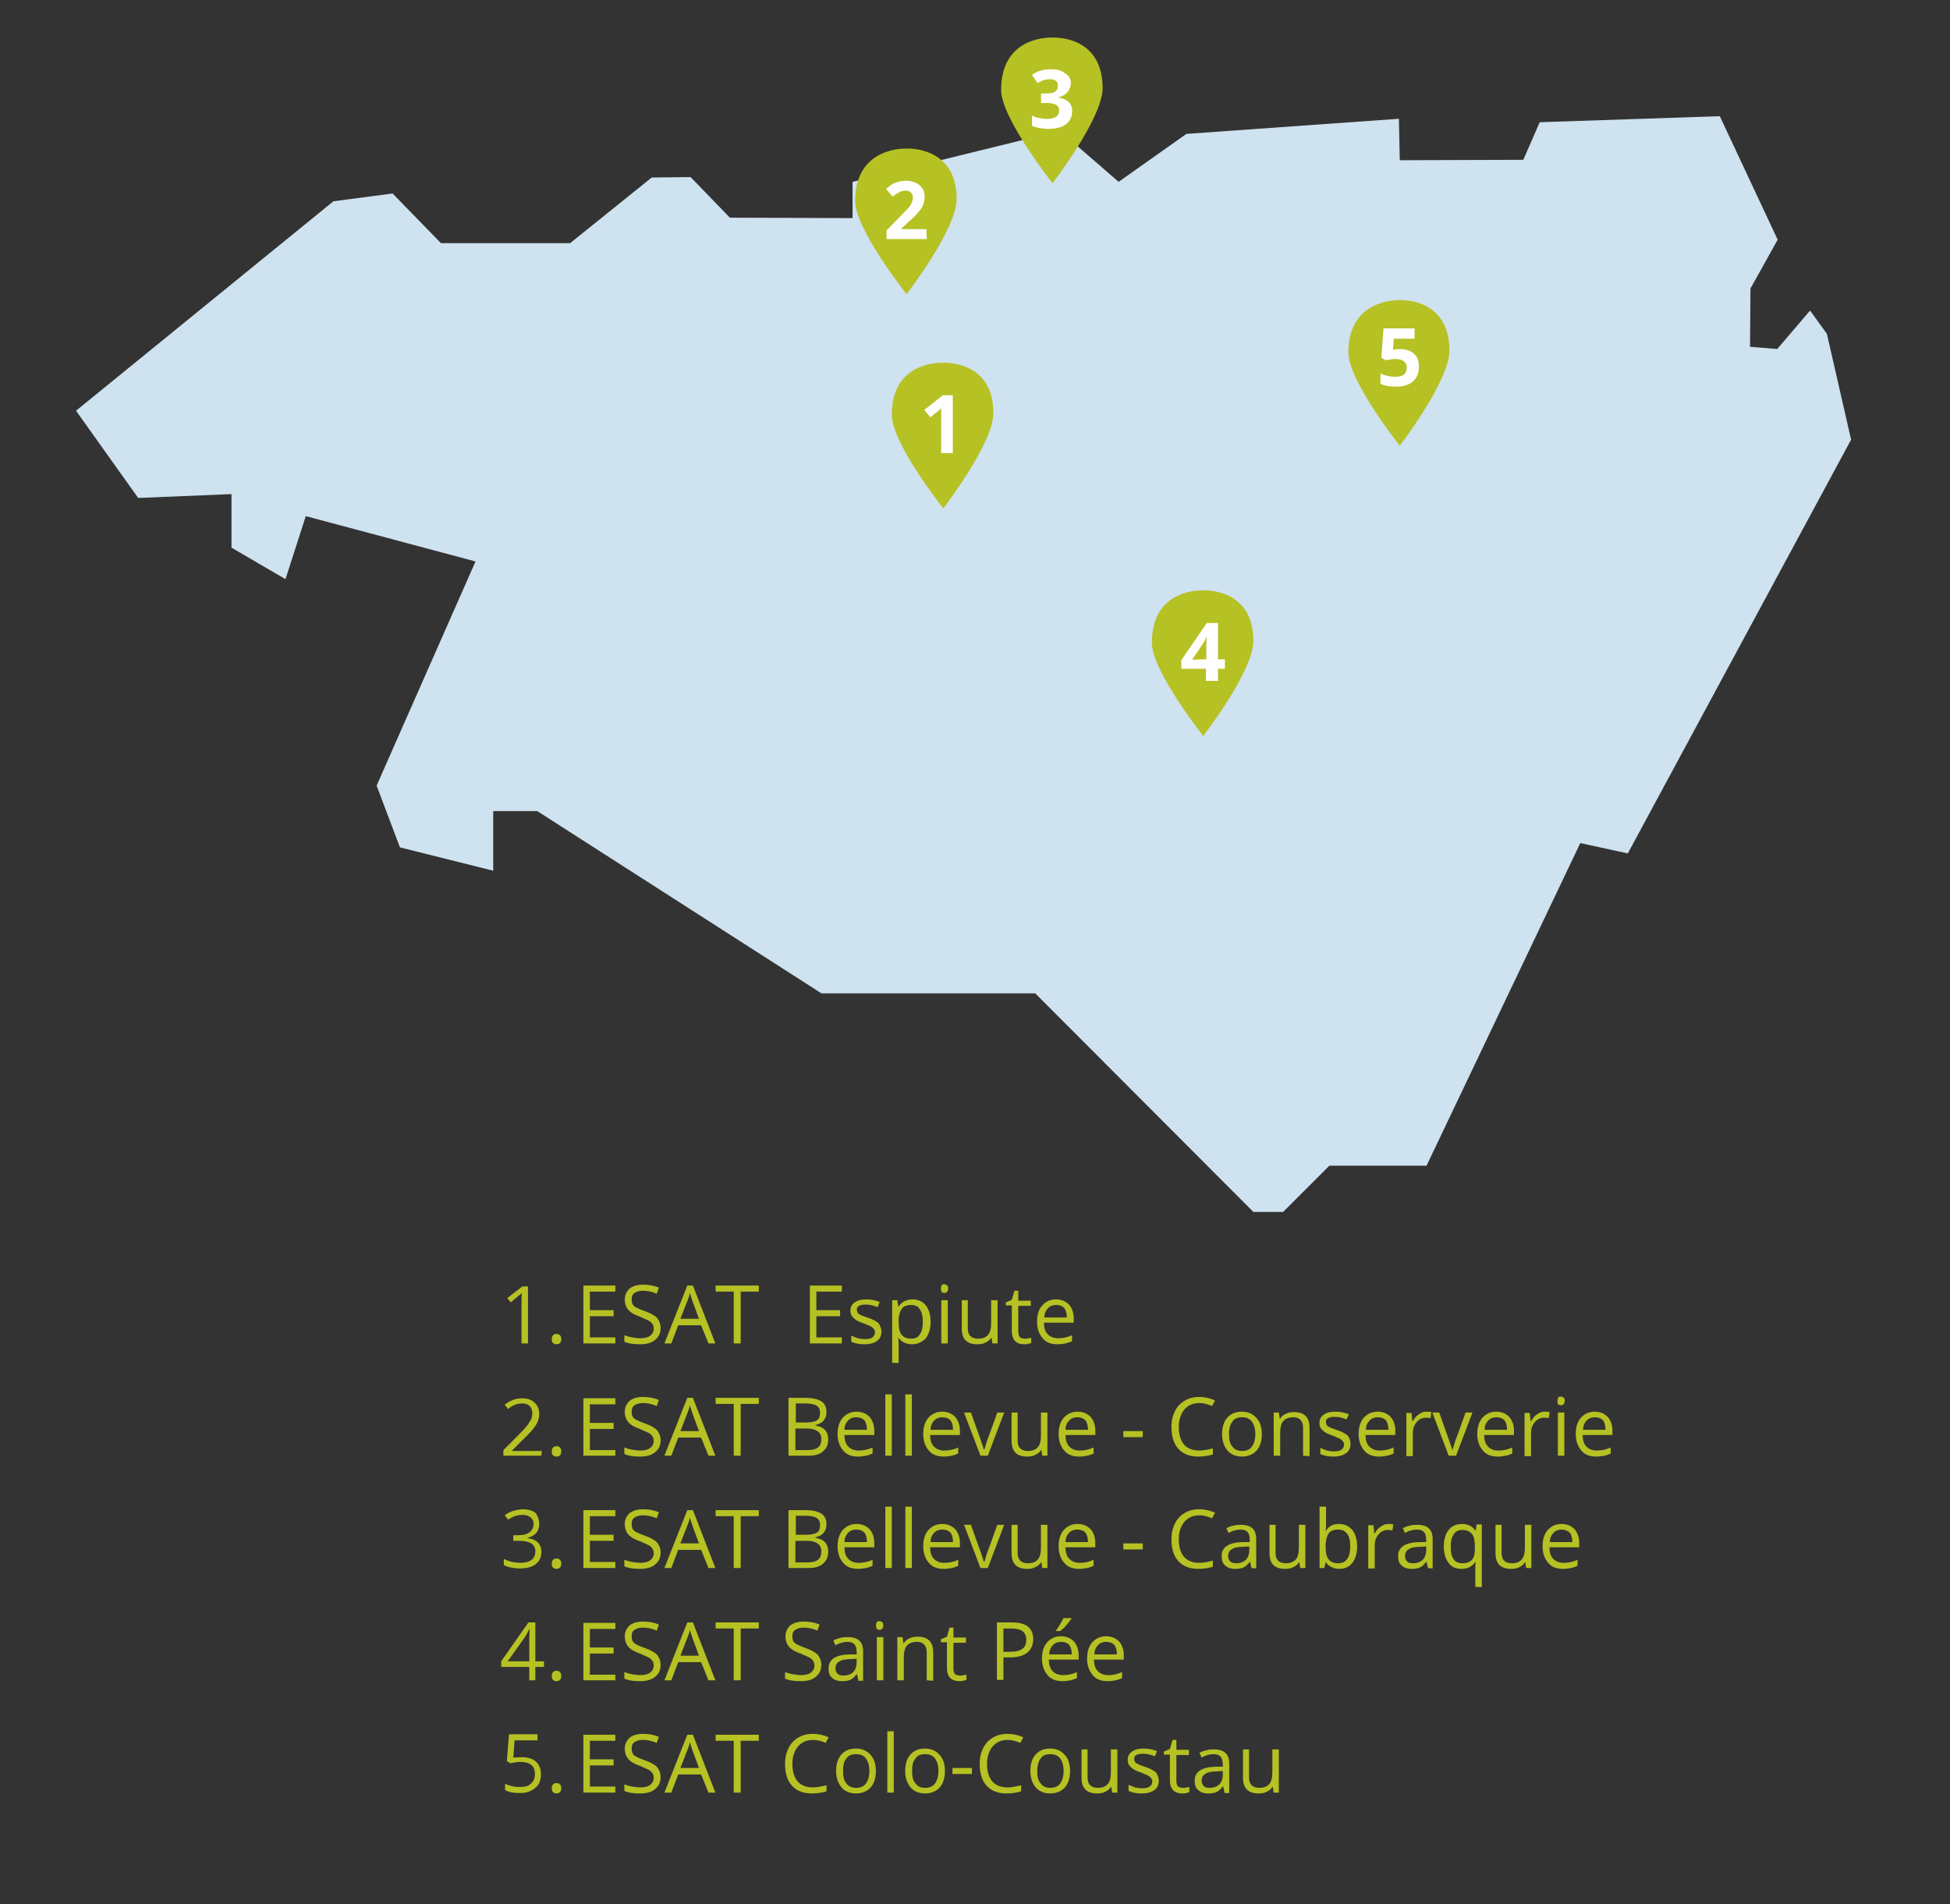 <svg xmlns="http://www.w3.org/2000/svg" xmlns:xlink="http://www.w3.org/1999/xlink" id="Calque_1" x="0px" y="0px" viewBox="0 0 451.5 440.9" style="enable-background:new 0 0 451.5 440.9;" xml:space="preserve"><rect x="0" y="0" width="451.5" height="440.9" fill="#333333" stroke="none"/><style type="text/css">	.st0{fill:#CEE2EF;}	.st1{clip-path:url(#SVGID_00000087384831101835837980000004966677834515258797_);}	.st2{fill:#B6C123;}	.st3{clip-path:url(#SVGID_00000021098370180168071220000016092604654886962323_);}	.st4{clip-path:url(#SVGID_00000129885060526785911050000013664446481103990962_);}	.st5{clip-path:url(#SVGID_00000146491163562814333360000002970271357117954944_);}	.st6{clip-path:url(#SVGID_00000137840537578512856040000014487081303018800549_);}	.st7{fill:#FFFFFF;}</style><path class="st0" d="M356.5,28.3l-3.8,8.7l-28.6,0.1l-0.2-9.6L274.7,31L259,42.1l-13.6-11.8l-48,11.8v8.4L169,50.4l-9.1-9.4l-9,0.1 L132,56.3h-29.9L90.9,44.8l-13.7,1.8L17.6,95.1L32,115.3l21.6-0.9v12.4l12.5,7.3l4.7-14.6l39.3,10.5l-22.9,51.9l5.4,14.3l21.6,5.4 v-13.8h10.2l65.8,42.2h49.5l50.5,50.6h6.9l10.7-10.7h22.5l35.6-74.7l11,2.4l51.7-95.8L423,77.3l-3.9-5.4l-7.6,8.9l-6.3-0.5l0.1-13.5 l6.3-11.3l-13.4-28.6L356.5,28.3z"></path><g>	<g>		<defs>			<rect id="SVGID_1_" x="266.6" y="136.6" width="24" height="34.4"></rect>		</defs>		<clipPath id="SVGID_00000030454542093081247100000005854348995882633377_">			<use xlink:href="#SVGID_1_" style="overflow:visible;"></use>		</clipPath>		<g style="clip-path:url(#SVGID_00000030454542093081247100000005854348995882633377_);">			<path class="st2" d="M278.6,136.7c0,0,11.6-0.7,11.6,11.7c0,7-11.6,22-11.6,22s-11.9-15-11.9-21.6    C266.7,136,278.6,136.7,278.6,136.7z"></path>		</g>	</g></g><g>	<g>		<defs>			<rect id="SVGID_00000018919087385716155770000009439865433567331502_" x="231" y="8.6" width="24.9" height="34.4"></rect>		</defs>		<clipPath id="SVGID_00000126310710029112105350000001104920644251486133_">			<use xlink:href="#SVGID_00000018919087385716155770000009439865433567331502_" style="overflow:visible;"></use>		</clipPath>		<g style="clip-path:url(#SVGID_00000126310710029112105350000001104920644251486133_);">			<path class="st2" d="M243.7,8.7c0,0,11.6-0.7,11.6,11.7c0,7-11.6,22-11.6,22s-11.9-15-11.9-21.6C231.8,8,243.7,8.7,243.7,8.7z"></path>		</g>	</g></g><g>	<g>		<defs>			<rect id="SVGID_00000183214572270855830980000005917835556229530555_" x="197.2" y="34" width="24.9" height="34.7"></rect>		</defs>		<clipPath id="SVGID_00000100341549286209102370000016403707116539100847_">			<use xlink:href="#SVGID_00000183214572270855830980000005917835556229530555_" style="overflow:visible;"></use>		</clipPath>		<g style="clip-path:url(#SVGID_00000100341549286209102370000016403707116539100847_);">			<path class="st2" d="M209.9,34.4c0,0,11.6-0.7,11.6,11.7c0,7-11.6,22-11.6,22S198,53.1,198,46.5C198,33.8,209.9,34.4,209.9,34.4z    "></path>		</g>	</g></g><g>	<g>		<defs>			<rect id="SVGID_00000090275143446731021290000000238033275405201038_" x="205.6" y="83.3" width="25" height="34.6"></rect>		</defs>		<clipPath id="SVGID_00000130637795542437474220000012221755882882730164_">			<use xlink:href="#SVGID_00000090275143446731021290000000238033275405201038_" style="overflow:visible;"></use>		</clipPath>		<g style="clip-path:url(#SVGID_00000130637795542437474220000012221755882882730164_);">			<path class="st2" d="M218.4,84c0,0,11.6-0.7,11.6,11.7c0,7-11.6,22-11.6,22s-11.9-15-11.9-21.6C206.4,83.3,218.4,84,218.4,84z"></path>		</g>	</g></g><g>	<g>		<defs>			<rect id="SVGID_00000008841320984521483940000007571205918231482779_" x="311.9" y="68.9" width="24" height="34.4"></rect>		</defs>		<clipPath id="SVGID_00000170260678253262324860000013990933623763244217_">			<use xlink:href="#SVGID_00000008841320984521483940000007571205918231482779_" style="overflow:visible;"></use>		</clipPath>		<g style="clip-path:url(#SVGID_00000170260678253262324860000013990933623763244217_);">			<path class="st2" d="M324.1,69.5c0,0,11.5-0.7,11.5,11.7c0,7-11.5,22-11.5,22s-11.9-15-11.9-21.6    C312.2,68.9,324.1,69.5,324.1,69.5z"></path>		</g>	</g></g><g>	<g transform="translate(827.976, 370.251)">		<g>			<path class="st2" d="M-685.5-59.2h-7.4v-13.4h7.4v1.4h-5.9v4.3h5.5v1.4h-5.5v4.9h5.9V-59.2z"></path>		</g>	</g></g><g>	<g transform="translate(835.758, 370.251)">		<g>			<path class="st2" d="M-682.8-62.8c0,1.2-0.4,2.1-1.3,2.8c-0.8,0.7-2,1-3.5,1c-1.6,0-2.8-0.2-3.6-0.6v-1.5    c0.6,0.2,1.2,0.4,1.8,0.5c0.7,0.1,1.3,0.2,1.9,0.2c1,0,1.8-0.2,2.3-0.6s0.8-0.9,0.8-1.6c0-0.5-0.1-0.8-0.3-1.1    c-0.2-0.3-0.5-0.6-0.9-0.8c-0.4-0.2-1.1-0.5-2-0.9c-1.2-0.4-2.1-0.9-2.7-1.6c-0.5-0.6-0.8-1.4-0.8-2.4s0.4-1.8,1.1-2.5    c0.8-0.6,1.8-0.9,3.1-0.9c1.3,0,2.6,0.2,3.7,0.7l-0.5,1.4c-1.1-0.5-2.2-0.7-3.2-0.7c-0.8,0-1.5,0.2-1.9,0.5    c-0.5,0.3-0.7,0.8-0.7,1.5c0,0.5,0.1,0.9,0.2,1.1c0.2,0.3,0.4,0.6,0.9,0.8c0.4,0.2,1,0.5,1.9,0.8c1.4,0.5,2.3,1,2.9,1.6    C-683.1-64.4-682.8-63.7-682.8-62.8z"></path>		</g>	</g></g><g>	<g transform="translate(843.437, 370.251)">		<g>			<path class="st2" d="M-679.4-59.2l-1.7-4.2h-5.3l-1.6,4.2h-1.6l5.3-13.4h1.3l5.2,13.4H-679.4z M-681.6-64.9l-1.5-4.1    c-0.2-0.5-0.4-1.2-0.6-1.9c-0.1,0.6-0.3,1.2-0.6,1.9l-1.6,4.1H-681.6z"></path>		</g>	</g></g><g>	<g transform="translate(852.292, 370.251)">		<g>			<path class="st2" d="M-680.8-59.2h-1.6v-12h-4.2v-1.4h10v1.4h-4.2V-59.2L-680.8-59.2z"></path>		</g>	</g></g><g>	<g transform="translate(860.039, 370.251)">	</g></g><g>	<g transform="translate(863.673, 370.251)">	</g></g><g>	<g transform="translate(867.316, 370.251)">		<g>			<path class="st2" d="M-672.4-59.2h-7.4v-13.4h7.4v1.4h-5.9v4.3h5.5v1.4h-5.5v4.9h5.9V-59.2z"></path>		</g>	</g></g><g>	<g transform="translate(875.098, 370.251)">		<g>			<path class="st2" d="M-671-62c0,0.9-0.3,1.7-1,2.2s-1.7,0.8-2.9,0.8c-1.3,0-2.3-0.2-3.1-0.6V-61c0.5,0.2,1,0.4,1.5,0.6    c0.6,0.1,1.1,0.2,1.6,0.2c0.8,0,1.4-0.1,1.8-0.4c0.4-0.3,0.6-0.7,0.6-1.2c0-0.4-0.2-0.7-0.5-1s-1-0.6-2-1c-0.9-0.3-1.6-0.6-2-0.9    c-0.4-0.3-0.7-0.6-0.9-0.9c-0.2-0.3-0.3-0.7-0.3-1.2c0-0.8,0.3-1.4,1-1.9s1.6-0.7,2.7-0.7c1.1,0,2.1,0.2,3.1,0.6l-0.5,1.2    c-1-0.4-1.9-0.6-2.7-0.6c-0.7,0-1.3,0.1-1.6,0.3c-0.4,0.2-0.5,0.5-0.5,0.9c0,0.3,0.1,0.5,0.2,0.7c0.1,0.2,0.4,0.4,0.7,0.5    c0.3,0.2,0.9,0.4,1.8,0.7c1.2,0.4,2,0.9,2.4,1.3C-671.3-63.2-671-62.6-671-62z"></path>		</g>	</g></g><g>	<g transform="translate(881.773, 370.251)">		<g>			<path class="st2" d="M-670.6-59c-0.7,0-1.2-0.1-1.8-0.4c-0.5-0.2-1-0.6-1.3-1.1h-0.1c0.1,0.6,0.1,1.1,0.1,1.7v4.1h-1.5v-14.5h1.2    l0.2,1.4h0.1c0.4-0.5,0.8-0.9,1.4-1.2c0.5-0.2,1.1-0.4,1.8-0.4c1.3,0,2.4,0.5,3.1,1.4s1.1,2.2,1.1,3.8c0,1.6-0.4,2.9-1.1,3.8    C-668.3-59.5-669.3-59-670.6-59z M-670.8-68.1c-1,0-1.8,0.3-2.2,0.9s-0.7,1.5-0.7,2.7v0.3c0,1.4,0.2,2.4,0.7,3s1.2,0.9,2.2,0.9    c0.9,0,1.6-0.3,2-1c0.5-0.7,0.7-1.7,0.7-2.9c0-1.2-0.2-2.2-0.7-2.9C-669.2-67.8-669.9-68.1-670.8-68.1z"></path>		</g>	</g></g><g>	<g transform="translate(890.347, 370.251)">		<g>			<path class="st2" d="M-670.9-59.2h-1.5v-10h1.5V-59.2z M-672.5-71.9c0-0.3,0.1-0.6,0.2-0.8c0.1-0.2,0.4-0.2,0.6-0.2    s0.4,0.1,0.6,0.2c0.2,0.2,0.3,0.4,0.3,0.8c0,0.3-0.1,0.6-0.3,0.8c-0.2,0.2-0.4,0.2-0.6,0.2c-0.3,0-0.5-0.1-0.6-0.2    C-672.4-71.3-672.5-71.6-672.5-71.9z"></path>		</g>	</g></g><g>	<g transform="translate(893.886, 370.251)">		<g>			<path class="st2" d="M-669.8-69.2v6.5c0,0.8,0.2,1.4,0.6,1.8c0.4,0.4,1,0.6,1.8,0.6c1,0,1.8-0.3,2.3-0.9s0.7-1.5,0.7-2.8v-5.2    h1.5v10h-1.2l-0.2-1.3h-0.1c-0.3,0.5-0.8,0.9-1.3,1.1c-0.5,0.3-1.2,0.4-1.9,0.4c-1.2,0-2.1-0.3-2.7-0.9c-0.6-0.6-0.9-1.5-0.9-2.8    v-6.5L-669.8-69.2L-669.8-69.2z"></path>		</g>	</g></g><g>	<g transform="translate(902.474, 370.251)">		<g>			<path class="st2" d="M-665.1-60.3c0.3,0,0.5,0,0.8-0.1c0.2,0,0.4-0.1,0.6-0.1v1.2c-0.2,0.1-0.4,0.1-0.7,0.2    c-0.3,0.1-0.6,0.1-0.9,0.1c-1.9,0-2.9-1-2.9-3.1V-68h-1.4v-0.7l1.4-0.6l0.6-2.1h0.9v2.3h2.9v1.2h-2.9v5.9c0,0.6,0.1,1.1,0.4,1.4    C-666-60.4-665.6-60.3-665.1-60.3z"></path>		</g>	</g></g><g>	<g transform="translate(907.414, 370.251)">		<g>			<path class="st2" d="M-662.5-59c-1.5,0-2.7-0.4-3.5-1.4c-0.8-0.9-1.3-2.2-1.3-3.8c0-1.6,0.4-2.9,1.2-3.8s1.9-1.4,3.2-1.4    c1.2,0,2.2,0.4,3,1.2c0.7,0.8,1.1,1.9,1.1,3.2v1h-6.9c0,1.2,0.3,2.1,0.9,2.7c0.6,0.6,1.4,0.9,2.4,0.9c1.1,0,2.1-0.2,3.2-0.7v1.4    c-0.5,0.2-1,0.4-1.5,0.5C-661.2-59.1-661.8-59-662.5-59z M-662.9-68.1c-0.8,0-1.5,0.3-1.9,0.8c-0.5,0.5-0.8,1.2-0.8,2.1h5.2    c0-0.9-0.2-1.7-0.6-2.2C-661.5-67.9-662.1-68.1-662.9-68.1z"></path>		</g>	</g></g><g>	<g transform="translate(814.851, 370.251)">		<g>			<path class="st2" d="M-692.6-59.2h-1.5v-9.5c0-0.8,0-1.5,0.1-2.2c-0.1,0.1-0.3,0.3-0.4,0.4c-0.2,0.1-0.9,0.7-2.2,1.8l-0.8-1    l3.5-2.7h1.3V-59.2z"></path>		</g>	</g></g><g>	<g transform="translate(822.855, 370.251)">		<g>			<path class="st2" d="M-695.1-60.2c0-0.4,0.1-0.7,0.3-0.9c0.2-0.2,0.4-0.3,0.8-0.3c0.4,0,0.6,0.1,0.8,0.3c0.2,0.2,0.3,0.5,0.3,0.9    s-0.1,0.7-0.3,0.9c-0.2,0.2-0.5,0.3-0.8,0.3s-0.6-0.1-0.8-0.3C-695-59.4-695.1-59.8-695.1-60.2z"></path>		</g>	</g></g><g>	<g transform="translate(827.976, 389.751)">		<g>			<path class="st2" d="M-685.5-52.7h-7.4V-66h7.4v1.4h-5.9v4.3h5.5v1.4h-5.5v4.9h5.9V-52.7z"></path>		</g>	</g></g><g>	<g transform="translate(835.758, 389.751)">		<g>			<path class="st2" d="M-682.8-56.3c0,1.2-0.4,2.1-1.3,2.8c-0.8,0.7-2,1-3.5,1c-1.6,0-2.8-0.2-3.6-0.6v-1.5    c0.6,0.2,1.2,0.4,1.8,0.5c0.7,0.1,1.3,0.2,1.9,0.2c1,0,1.8-0.2,2.3-0.6s0.8-0.9,0.8-1.6c0-0.5-0.1-0.8-0.3-1.1    c-0.2-0.3-0.5-0.6-0.9-0.8c-0.4-0.2-1.1-0.5-2-0.9c-1.2-0.4-2.1-0.9-2.7-1.6c-0.5-0.6-0.8-1.4-0.8-2.4s0.4-1.8,1.1-2.5    c0.8-0.6,1.8-0.9,3.1-0.9c1.3,0,2.6,0.2,3.7,0.7l-0.5,1.4c-1.1-0.5-2.2-0.7-3.2-0.7c-0.8,0-1.5,0.2-1.9,0.5    c-0.5,0.3-0.7,0.8-0.7,1.5c0,0.5,0.1,0.9,0.2,1.1c0.2,0.3,0.4,0.6,0.9,0.8c0.4,0.2,1,0.5,1.9,0.8c1.4,0.5,2.3,1,2.9,1.6    C-683.1-57.9-682.8-57.2-682.8-56.3z"></path>		</g>	</g></g><g>	<g transform="translate(843.437, 389.751)">		<g>			<path class="st2" d="M-679.4-52.7l-1.7-4.2h-5.3l-1.6,4.2h-1.6l5.3-13.4h1.3l5.2,13.4H-679.4z M-681.6-58.4l-1.5-4.1    c-0.2-0.5-0.4-1.2-0.6-1.9c-0.1,0.6-0.3,1.2-0.6,1.9l-1.6,4.1H-681.6z"></path>		</g>	</g></g><g>	<g transform="translate(852.292, 389.751)">		<g>			<path class="st2" d="M-680.8-52.7h-1.6v-12h-4.2v-1.4h10v1.4h-4.2V-52.7L-680.8-52.7z"></path>		</g>	</g></g><g>	<g transform="translate(860.032, 389.751)">	</g></g><g>	<g transform="translate(863.667, 389.751)">		<g>			<path class="st2" d="M-681.1-66.1h3.8c1.8,0,3,0.3,3.8,0.8s1.2,1.4,1.2,2.5c0,0.8-0.2,1.4-0.7,2c-0.4,0.5-1.1,0.8-1.9,1v0.1    c2,0.3,3,1.4,3,3.2c0,1.2-0.4,2.1-1.2,2.8c-0.8,0.7-1.9,1-3.4,1h-4.6L-681.1-66.1L-681.1-66.1z M-679.5-60.4h2.6    c1.1,0,1.9-0.2,2.4-0.5s0.7-0.9,0.7-1.8c0-0.8-0.3-1.3-0.8-1.6c-0.5-0.3-1.4-0.5-2.5-0.5h-2.3v4.4H-679.5z M-679.5-59v5h2.8    c1.1,0,1.9-0.2,2.4-0.6c0.6-0.4,0.8-1.1,0.8-2c0-0.8-0.3-1.4-0.9-1.8c-0.6-0.4-1.4-0.6-2.5-0.6H-679.5z"></path>		</g>	</g></g><g>	<g transform="translate(872.733, 389.751)">		<g>			<path class="st2" d="M-674-52.5c-1.5,0-2.7-0.4-3.5-1.4c-0.8-0.9-1.3-2.2-1.3-3.8c0-1.6,0.4-2.9,1.2-3.8s1.9-1.4,3.2-1.4    c1.2,0,2.2,0.4,3,1.2c0.7,0.8,1.1,1.9,1.1,3.2v1h-6.9c0,1.2,0.3,2.1,0.9,2.7c0.6,0.6,1.4,0.9,2.4,0.9c1.1,0,2.1-0.2,3.2-0.7v1.4    c-0.5,0.2-1,0.4-1.5,0.5C-672.8-52.6-673.4-52.5-674-52.5z M-674.5-61.6c-0.8,0-1.5,0.3-1.9,0.8c-0.5,0.5-0.8,1.2-0.8,2.1h5.2    c0-0.9-0.2-1.7-0.6-2.2C-673.1-61.4-673.7-61.6-674.5-61.6z"></path>		</g>	</g></g><g>	<g transform="translate(880.583, 389.751)">		<g>			<path class="st2" d="M-674.1-52.7h-1.5v-14.2h1.5V-52.7z"></path>		</g>	</g></g><g>	<g transform="translate(884.122, 389.751)">		<g>			<path class="st2" d="M-673-52.7h-1.5v-14.2h1.5V-52.7z"></path>		</g>	</g></g><g>	<g transform="translate(887.661, 389.751)">		<g>			<path class="st2" d="M-669.1-52.5c-1.5,0-2.7-0.4-3.5-1.4c-0.8-0.9-1.3-2.2-1.3-3.8c0-1.6,0.4-2.9,1.2-3.8    c0.8-0.9,1.9-1.4,3.2-1.4c1.2,0,2.2,0.4,3,1.2c0.7,0.8,1.1,1.9,1.1,3.2v1h-6.9c0,1.2,0.3,2.1,0.9,2.7c0.6,0.6,1.4,0.9,2.4,0.9    c1.1,0,2.1-0.2,3.2-0.7v1.4c-0.5,0.2-1,0.4-1.5,0.5C-667.8-52.6-668.4-52.5-669.1-52.5z M-669.5-61.6c-0.8,0-1.5,0.3-1.9,0.8    c-0.5,0.5-0.8,1.2-0.8,2.1h5.2c0-0.9-0.2-1.7-0.6-2.2C-668.1-61.4-668.7-61.6-669.5-61.6z"></path>		</g>	</g></g><g>	<g transform="translate(895.512, 389.751)">		<g>			<path class="st2" d="M-668.5-52.7l-3.8-10h1.6l2.1,5.9c0.5,1.4,0.8,2.3,0.9,2.7h0.1c0.1-0.3,0.3-1,0.6-2c0.4-1,1.2-3.2,2.4-6.6    h1.6l-3.8,10H-668.5z"></path>		</g>	</g></g><g>	<g transform="translate(902.521, 389.751)">		<g>			<path class="st2" d="M-666.9-62.7v6.5c0,0.8,0.2,1.4,0.6,1.8c0.4,0.4,1,0.6,1.8,0.6c1,0,1.8-0.3,2.3-0.9s0.7-1.5,0.7-2.8v-5.2    h1.5v10h-1.2l-0.2-1.3h-0.1c-0.3,0.5-0.8,0.9-1.3,1.1c-0.5,0.3-1.2,0.4-1.9,0.4c-1.2,0-2.1-0.3-2.7-0.9c-0.6-0.6-0.9-1.5-0.9-2.8    v-6.5L-666.9-62.7L-666.9-62.7z"></path>		</g>	</g></g><g>	<g transform="translate(911.109, 389.751)">		<g>			<path class="st2" d="M-661.2-52.5c-1.5,0-2.7-0.4-3.5-1.4c-0.8-0.9-1.3-2.2-1.3-3.8c0-1.6,0.4-2.9,1.2-3.8    c0.8-0.9,1.9-1.4,3.2-1.4c1.2,0,2.2,0.4,3,1.2c0.7,0.8,1.1,1.9,1.1,3.2v1h-6.9c0,1.2,0.3,2.1,0.9,2.7c0.6,0.6,1.4,0.9,2.4,0.9    c1.1,0,2.1-0.2,3.2-0.7v1.4c-0.5,0.2-1,0.4-1.5,0.5C-660-52.6-660.6-52.5-661.2-52.5z M-661.7-61.6c-0.8,0-1.5,0.3-1.9,0.8    c-0.5,0.5-0.8,1.2-0.8,2.1h5.2c0-0.9-0.2-1.7-0.6-2.2C-660.3-61.4-660.9-61.6-661.7-61.6z"></path>		</g>	</g></g><g>	<g transform="translate(918.959, 389.751)">	</g></g><g>	<g transform="translate(922.594, 389.751)">		<g>			<path class="st2" d="M-662.5-57v-1.4h4.5v1.4H-662.5z"></path>		</g>	</g></g><g>	<g transform="translate(927.096, 389.751)">	</g></g><g>	<g transform="translate(930.731, 389.751)">		<g>			<path class="st2" d="M-653-64.9c-1.5,0-2.6,0.5-3.5,1.5c-0.8,1-1.3,2.3-1.3,4c0,1.8,0.4,3.1,1.2,4.1c0.8,0.9,2,1.4,3.5,1.4    c0.9,0,2-0.2,3.2-0.5v1.4c-0.9,0.3-2.1,0.5-3.4,0.5c-2,0-3.5-0.6-4.6-1.8c-1.1-1.2-1.6-2.9-1.6-5.1c0-1.4,0.3-2.6,0.8-3.6    s1.2-1.8,2.2-2.4s2.1-0.9,3.4-0.9c1.4,0,2.6,0.3,3.7,0.8l-0.7,1.3C-651-64.6-652-64.9-653-64.9z"></path>		</g>	</g></g><g>	<g transform="translate(939.558, 389.751)">		<g>			<path class="st2" d="M-647.4-57.7c0,1.6-0.4,2.9-1.2,3.8s-2,1.4-3.4,1.4c-0.9,0-1.7-0.2-2.4-0.6c-0.7-0.4-1.2-1-1.6-1.8    c-0.4-0.8-0.6-1.7-0.6-2.8c0-1.6,0.4-2.9,1.2-3.8c0.8-0.9,1.9-1.4,3.4-1.4c1.4,0,2.5,0.5,3.3,1.4    C-647.8-60.6-647.4-59.3-647.4-57.7z M-655-57.7c0,1.3,0.2,2.2,0.8,2.9c0.5,0.7,1.3,1,2.2,1c1,0,1.8-0.3,2.3-1s0.8-1.6,0.8-2.9    s-0.3-2.2-0.8-2.9c-0.5-0.7-1.3-1-2.3-1s-1.8,0.3-2.2,1C-654.7-60-655-59-655-57.7z"></path>		</g>	</g></g><g>	<g transform="translate(948.01, 389.751)">		<g>			<path class="st2" d="M-646.3-52.7v-6.5c0-0.8-0.2-1.4-0.6-1.8c-0.4-0.4-0.9-0.6-1.7-0.6c-1,0-1.8,0.3-2.3,0.9s-0.7,1.5-0.7,2.8    v5.2h-1.5v-10h1.2l0.2,1.4h0.1c0.3-0.5,0.8-0.9,1.3-1.1c0.6-0.3,1.2-0.4,1.9-0.4c1.2,0,2.1,0.3,2.7,0.9c0.6,0.6,0.9,1.5,0.9,2.8    v6.5L-646.3-52.7L-646.3-52.7z"></path>		</g>	</g></g><g>	<g transform="translate(956.598, 389.751)">		<g>			<path class="st2" d="M-643.9-55.5c0,0.9-0.3,1.7-1,2.2s-1.7,0.8-2.9,0.8c-1.3,0-2.3-0.2-3.1-0.6v-1.4c0.5,0.2,1,0.4,1.5,0.6    c0.6,0.1,1.1,0.2,1.6,0.2c0.8,0,1.4-0.1,1.8-0.4c0.4-0.3,0.6-0.7,0.6-1.2c0-0.4-0.2-0.7-0.5-1s-1-0.6-2-1c-0.9-0.3-1.6-0.6-2-0.9    c-0.4-0.3-0.7-0.6-0.9-0.9c-0.2-0.3-0.3-0.7-0.3-1.2c0-0.8,0.3-1.4,1-1.9s1.6-0.7,2.7-0.7c1.1,0,2.1,0.2,3.1,0.6l-0.5,1.2    c-1-0.4-1.9-0.6-2.7-0.6c-0.7,0-1.3,0.1-1.6,0.3c-0.4,0.2-0.5,0.5-0.5,0.9c0,0.3,0.1,0.5,0.2,0.7c0.1,0.2,0.4,0.4,0.7,0.5    c0.3,0.2,0.9,0.4,1.8,0.7c1.2,0.4,2,0.9,2.4,1.3C-644.1-56.7-643.9-56.1-643.9-55.5z"></path>		</g>	</g></g><g>	<g transform="translate(963.273, 389.751)">		<g>			<path class="st2" d="M-643.9-52.5c-1.5,0-2.7-0.4-3.5-1.4c-0.8-0.9-1.3-2.2-1.3-3.8c0-1.6,0.4-2.9,1.2-3.8s1.9-1.4,3.2-1.4    c1.2,0,2.2,0.4,3,1.2c0.7,0.8,1.1,1.9,1.1,3.2v1h-6.9c0,1.2,0.3,2.1,0.9,2.7c0.6,0.6,1.4,0.9,2.4,0.9c1.1,0,2.1-0.2,3.2-0.7v1.4    c-0.5,0.2-1,0.4-1.5,0.5C-642.6-52.6-643.2-52.5-643.9-52.5z M-644.3-61.6c-0.8,0-1.5,0.3-1.9,0.8c-0.5,0.5-0.8,1.2-0.8,2.1h5.2    c0-0.9-0.2-1.7-0.6-2.2C-642.9-61.4-643.5-61.6-644.3-61.6z"></path>		</g>	</g></g><g>	<g transform="translate(971.123, 389.751)">		<g>			<path class="st2" d="M-640.9-62.9c0.4,0,0.8,0,1.2,0.1l-0.2,1.4c-0.4-0.1-0.8-0.1-1.1-0.1c-0.8,0-1.5,0.3-2.1,1    c-0.6,0.7-0.9,1.5-0.9,2.5v5.4h-1.5v-10h1.2l0.2,1.9h0.1c0.4-0.7,0.8-1.2,1.3-1.5C-642.1-62.7-641.5-62.9-640.9-62.9z"></path>		</g>	</g></g><g>	<g transform="translate(976.834, 389.751)">		<g>			<path class="st2" d="M-641.4-52.7l-3.8-10h1.6l2.1,5.9c0.5,1.4,0.8,2.3,0.9,2.7h0.1c0.1-0.3,0.3-1,0.6-2c0.4-1,1.2-3.2,2.4-6.6    h1.6l-3.8,10H-641.4z"></path>		</g>	</g></g><g>	<g transform="translate(983.844, 389.751)">		<g>			<path class="st2" d="M-637-52.5c-1.5,0-2.7-0.4-3.5-1.4c-0.8-0.9-1.3-2.2-1.3-3.8c0-1.6,0.4-2.9,1.2-3.8s1.9-1.4,3.2-1.4    c1.2,0,2.2,0.4,3,1.2c0.7,0.8,1.1,1.9,1.1,3.2v1h-6.9c0,1.2,0.3,2.1,0.9,2.7c0.6,0.6,1.4,0.9,2.4,0.9c1.1,0,2.1-0.2,3.2-0.7v1.4    c-0.5,0.2-1,0.4-1.5,0.5C-635.8-52.6-636.3-52.5-637-52.5z M-637.4-61.6c-0.8,0-1.5,0.3-1.9,0.8c-0.5,0.5-0.8,1.2-0.8,2.1h5.2    c0-0.9-0.2-1.7-0.6-2.2C-636-61.4-636.6-61.6-637.4-61.6z"></path>		</g>	</g></g><g>	<g transform="translate(991.694, 389.751)">		<g>			<path class="st2" d="M-634.1-62.9c0.4,0,0.8,0,1.2,0.1l-0.2,1.4c-0.4-0.1-0.8-0.1-1.1-0.1c-0.8,0-1.5,0.3-2.1,1    c-0.6,0.7-0.9,1.5-0.9,2.5v5.4h-1.5v-10h1.2l0.2,1.9h0.1c0.4-0.7,0.8-1.2,1.3-1.5C-635.3-62.7-634.7-62.9-634.1-62.9z"></path>		</g>	</g></g><g>	<g transform="translate(997.406, 389.751)">		<g>			<path class="st2" d="M-635.2-52.7h-1.5v-10h1.5V-52.7z M-636.8-65.4c0-0.3,0.1-0.6,0.2-0.8c0.1-0.2,0.4-0.2,0.6-0.2    s0.4,0.1,0.6,0.2c0.2,0.2,0.3,0.4,0.3,0.8c0,0.3-0.1,0.6-0.3,0.8c-0.2,0.2-0.4,0.2-0.6,0.2c-0.3,0-0.5-0.1-0.6-0.2    C-636.8-64.8-636.8-65.1-636.8-65.4z"></path>		</g>	</g></g><g>	<g transform="translate(1000.945, 389.751)">		<g>			<path class="st2" d="M-631.3-52.5c-1.5,0-2.7-0.4-3.5-1.4c-0.8-0.9-1.3-2.2-1.3-3.8c0-1.6,0.4-2.9,1.2-3.8    c0.8-0.9,1.9-1.4,3.2-1.4c1.2,0,2.2,0.4,3,1.2c0.7,0.8,1.1,1.9,1.1,3.2v1h-6.9c0,1.2,0.3,2.1,0.9,2.7c0.6,0.6,1.4,0.9,2.4,0.9    c1.1,0,2.1-0.2,3.2-0.7v1.4c-0.5,0.2-1,0.4-1.5,0.5C-630.1-52.6-630.6-52.5-631.3-52.5z M-631.7-61.6c-0.8,0-1.5,0.3-1.9,0.8    c-0.5,0.5-0.8,1.2-0.8,2.1h5.2c0-0.9-0.2-1.7-0.6-2.2C-630.3-61.4-630.9-61.6-631.7-61.6z"></path>		</g>	</g></g><g>	<g transform="translate(814.851, 389.751)">		<g>			<path class="st2" d="M-689.5-52.7h-8.8V-54l3.5-3.5c1.1-1.1,1.8-1.9,2.1-2.3c0.3-0.5,0.6-0.9,0.8-1.3s0.3-0.9,0.3-1.4    c0-0.7-0.2-1.3-0.6-1.7c-0.4-0.4-1-0.6-1.8-0.6c-0.5,0-1.1,0.1-1.6,0.3c-0.5,0.2-1.1,0.5-1.6,1l-0.8-1c1.2-1,2.6-1.5,4-1.5    c1.2,0,2.2,0.3,2.9,1c0.7,0.6,1.1,1.5,1.1,2.6c0,0.8-0.2,1.7-0.7,2.5s-1.4,1.9-2.7,3.1l-2.9,2.9v0.1h6.9L-689.5-52.7L-689.5-52.7    z"></path>		</g>	</g></g><g>	<g transform="translate(822.855, 389.751)">		<g>			<path class="st2" d="M-695.1-53.7c0-0.4,0.1-0.7,0.3-0.9c0.2-0.2,0.4-0.3,0.8-0.3c0.4,0,0.6,0.1,0.8,0.3c0.2,0.2,0.3,0.5,0.3,0.9    s-0.1,0.7-0.3,0.9c-0.2,0.2-0.5,0.3-0.8,0.3s-0.6-0.1-0.8-0.3C-695-52.9-695.1-53.3-695.1-53.7z"></path>		</g>	</g></g><g>	<g transform="translate(827.976, 409.251)">		<g>			<path class="st2" d="M-685.5-46.2h-7.4v-13.4h7.4v1.4h-5.9v4.3h5.5v1.4h-5.5v4.9h5.9V-46.2z"></path>		</g>	</g></g><g>	<g transform="translate(835.758, 409.251)">		<g>			<path class="st2" d="M-682.8-49.8c0,1.2-0.4,2.1-1.3,2.8c-0.8,0.7-2,1-3.5,1c-1.6,0-2.8-0.2-3.6-0.6v-1.5    c0.6,0.2,1.2,0.4,1.8,0.5c0.7,0.1,1.3,0.2,1.9,0.2c1,0,1.8-0.2,2.3-0.6c0.5-0.4,0.8-0.9,0.8-1.6c0-0.5-0.1-0.8-0.3-1.1    s-0.5-0.6-0.9-0.8c-0.4-0.2-1.1-0.5-2-0.9c-1.2-0.4-2.1-0.9-2.7-1.6c-0.5-0.6-0.8-1.4-0.8-2.4s0.4-1.8,1.1-2.5    c0.8-0.6,1.8-0.9,3.1-0.9c1.3,0,2.6,0.2,3.7,0.7l-0.5,1.4c-1.1-0.5-2.2-0.7-3.2-0.7c-0.8,0-1.5,0.2-1.9,0.5    c-0.5,0.3-0.7,0.8-0.7,1.5c0,0.5,0.1,0.9,0.2,1.1c0.2,0.3,0.4,0.6,0.9,0.8c0.4,0.2,1,0.5,1.9,0.8c1.4,0.5,2.3,1,2.9,1.6    C-683.1-51.4-682.8-50.7-682.8-49.8z"></path>		</g>	</g></g><g>	<g transform="translate(843.437, 409.251)">		<g>			<path class="st2" d="M-679.4-46.2l-1.7-4.2h-5.3l-1.6,4.2h-1.6l5.3-13.4h1.3l5.2,13.4H-679.4z M-681.6-51.9l-1.5-4.1    c-0.2-0.5-0.4-1.2-0.6-1.9c-0.1,0.6-0.3,1.2-0.6,1.9l-1.6,4.1L-681.6-51.9L-681.6-51.9z"></path>		</g>	</g></g><g>	<g transform="translate(852.292, 409.251)">		<g>			<path class="st2" d="M-680.8-46.2h-1.6v-12h-4.2v-1.4h10v1.4h-4.2V-46.2L-680.8-46.2z"></path>		</g>	</g></g><g>	<g transform="translate(860.032, 409.251)">	</g></g><g>	<g transform="translate(863.667, 409.251)">		<g>			<path class="st2" d="M-681.1-59.6h3.8c1.8,0,3,0.3,3.8,0.8s1.2,1.4,1.2,2.5c0,0.8-0.2,1.4-0.7,2c-0.4,0.5-1.1,0.8-1.9,1v0.1    c2,0.3,3,1.4,3,3.2c0,1.2-0.4,2.1-1.2,2.8c-0.8,0.7-1.9,1-3.4,1h-4.6L-681.1-59.6L-681.1-59.6z M-679.5-53.9h2.6    c1.1,0,1.9-0.2,2.4-0.5s0.7-0.9,0.7-1.8c0-0.8-0.3-1.3-0.8-1.6c-0.5-0.3-1.4-0.5-2.5-0.5h-2.3v4.4H-679.5z M-679.5-52.5v5h2.8    c1.1,0,1.9-0.2,2.4-0.6c0.6-0.4,0.8-1.1,0.8-2c0-0.8-0.3-1.4-0.9-1.8c-0.6-0.4-1.4-0.6-2.5-0.6L-679.5-52.5L-679.5-52.5z"></path>		</g>	</g></g><g>	<g transform="translate(872.733, 409.251)">		<g>			<path class="st2" d="M-674-46c-1.5,0-2.7-0.4-3.5-1.4c-0.8-0.9-1.3-2.2-1.3-3.8c0-1.6,0.4-2.9,1.2-3.8s1.9-1.4,3.2-1.4    c1.2,0,2.2,0.4,3,1.2c0.7,0.8,1.1,1.9,1.1,3.2v1h-6.9c0,1.2,0.3,2.1,0.9,2.7c0.6,0.6,1.4,0.9,2.4,0.9c1.1,0,2.1-0.2,3.2-0.7v1.4    c-0.5,0.2-1,0.4-1.5,0.5C-672.8-46.1-673.4-46-674-46z M-674.5-55.1c-0.8,0-1.5,0.3-1.9,0.8c-0.5,0.5-0.8,1.2-0.8,2.1h5.2    c0-0.9-0.2-1.7-0.6-2.2C-673.1-54.9-673.7-55.1-674.5-55.1z"></path>		</g>	</g></g><g>	<g transform="translate(880.583, 409.251)">		<g>			<path class="st2" d="M-674.1-46.2h-1.5v-14.2h1.5V-46.2z"></path>		</g>	</g></g><g>	<g transform="translate(884.122, 409.251)">		<g>			<path class="st2" d="M-673-46.2h-1.5v-14.2h1.5V-46.2z"></path>		</g>	</g></g><g>	<g transform="translate(887.661, 409.251)">		<g>			<path class="st2" d="M-669.1-46c-1.5,0-2.7-0.4-3.5-1.4c-0.8-0.9-1.3-2.2-1.3-3.8c0-1.6,0.4-2.9,1.2-3.8c0.8-0.9,1.9-1.4,3.2-1.4    c1.2,0,2.2,0.4,3,1.2c0.7,0.8,1.1,1.9,1.1,3.2v1h-6.9c0,1.2,0.3,2.1,0.9,2.7c0.6,0.6,1.4,0.9,2.4,0.9c1.1,0,2.1-0.2,3.2-0.7v1.4    c-0.5,0.2-1,0.4-1.5,0.5C-667.8-46.1-668.4-46-669.1-46z M-669.5-55.1c-0.8,0-1.5,0.3-1.9,0.8c-0.5,0.5-0.8,1.2-0.8,2.1h5.2    c0-0.9-0.2-1.7-0.6-2.2C-668.1-54.9-668.7-55.1-669.5-55.1z"></path>		</g>	</g></g><g>	<g transform="translate(895.512, 409.251)">		<g>			<path class="st2" d="M-668.5-46.2l-3.8-10h1.6l2.1,5.9c0.5,1.4,0.8,2.3,0.9,2.7h0.1c0.1-0.3,0.3-1,0.6-2c0.4-1,1.2-3.2,2.4-6.6    h1.6l-3.8,10H-668.5z"></path>		</g>	</g></g><g>	<g transform="translate(902.521, 409.251)">		<g>			<path class="st2" d="M-666.9-56.2v6.5c0,0.8,0.2,1.4,0.6,1.8c0.4,0.4,1,0.6,1.8,0.6c1,0,1.8-0.3,2.3-0.9c0.5-0.6,0.7-1.5,0.7-2.8    v-5.2h1.5v10h-1.2l-0.2-1.3h-0.1c-0.3,0.5-0.8,0.9-1.3,1.1c-0.5,0.3-1.2,0.4-1.9,0.4c-1.2,0-2.1-0.3-2.7-0.9    c-0.6-0.6-0.9-1.5-0.9-2.8v-6.5H-666.9z"></path>		</g>	</g></g><g>	<g transform="translate(911.109, 409.251)">		<g>			<path class="st2" d="M-661.2-46c-1.5,0-2.7-0.4-3.5-1.4c-0.8-0.9-1.3-2.2-1.3-3.8c0-1.6,0.4-2.9,1.2-3.8c0.8-0.9,1.9-1.4,3.2-1.4    c1.2,0,2.2,0.4,3,1.2c0.7,0.8,1.1,1.9,1.1,3.2v1h-6.9c0,1.2,0.3,2.1,0.9,2.7c0.6,0.6,1.4,0.9,2.4,0.9c1.1,0,2.1-0.2,3.2-0.7v1.4    c-0.5,0.2-1,0.4-1.5,0.5C-660-46.1-660.6-46-661.2-46z M-661.7-55.1c-0.8,0-1.5,0.3-1.9,0.8c-0.5,0.5-0.8,1.2-0.8,2.1h5.2    c0-0.9-0.2-1.7-0.6-2.2C-660.3-54.9-660.9-55.1-661.7-55.1z"></path>		</g>	</g></g><g>	<g transform="translate(918.959, 409.251)">	</g></g><g>	<g transform="translate(922.594, 409.251)">		<g>			<path class="st2" d="M-662.5-50.5v-1.4h4.5v1.4H-662.5z"></path>		</g>	</g></g><g>	<g transform="translate(927.096, 409.251)">	</g></g><g>	<g transform="translate(930.731, 409.251)">		<g>			<path class="st2" d="M-653-58.4c-1.5,0-2.6,0.5-3.5,1.5c-0.8,1-1.3,2.3-1.3,4c0,1.8,0.4,3.1,1.2,4.1c0.8,0.9,2,1.4,3.5,1.4    c0.9,0,2-0.2,3.2-0.5v1.4c-0.9,0.3-2.1,0.5-3.4,0.5c-2,0-3.5-0.6-4.6-1.8c-1.1-1.2-1.6-2.9-1.6-5.1c0-1.4,0.3-2.6,0.8-3.6    s1.2-1.8,2.2-2.4s2.1-0.9,3.4-0.9c1.4,0,2.6,0.3,3.7,0.8l-0.7,1.3C-651-58.1-652-58.4-653-58.4z"></path>		</g>	</g></g><g>	<g transform="translate(939.558, 409.251)">		<g>			<path class="st2" d="M-649.8-46.2l-0.3-1.4h-0.1c-0.5,0.6-1,1.1-1.5,1.3s-1.1,0.3-1.9,0.3c-1,0-1.8-0.3-2.3-0.8    c-0.6-0.5-0.8-1.2-0.8-2.2c0-2,1.6-3.1,4.8-3.2h1.7v-0.6c0-0.8-0.2-1.4-0.5-1.7c-0.3-0.4-0.9-0.6-1.6-0.6c-0.8,0-1.8,0.2-2.8,0.8    l-0.5-1.1c0.5-0.3,1-0.5,1.6-0.6c0.6-0.2,1.2-0.2,1.8-0.2c1.2,0,2.1,0.3,2.6,0.8c0.6,0.5,0.9,1.4,0.9,2.5v6.8L-649.8-46.2    L-649.8-46.2z M-653.3-47.3c0.9,0,1.7-0.3,2.2-0.8s0.8-1.3,0.8-2.2v-0.9l-1.5,0.1c-1.2,0-2.1,0.2-2.6,0.6    c-0.5,0.3-0.8,0.8-0.8,1.5c0,0.6,0.2,1,0.5,1.3C-654.3-47.4-653.9-47.3-653.3-47.3z"></path>		</g>	</g></g><g>	<g transform="translate(947.34, 409.251)">		<g>			<path class="st2" d="M-652-56.2v6.5c0,0.8,0.2,1.4,0.6,1.8c0.4,0.4,1,0.6,1.8,0.6c1,0,1.8-0.3,2.3-0.9c0.5-0.6,0.7-1.5,0.7-2.8    v-5.2h1.5v10h-1.2l-0.2-1.3h-0.1c-0.3,0.5-0.8,0.9-1.3,1.1c-0.5,0.3-1.2,0.4-1.9,0.4c-1.2,0-2.1-0.3-2.7-0.9    c-0.6-0.6-0.9-1.5-0.9-2.8v-6.5H-652z"></path>		</g>	</g></g><g>	<g transform="translate(955.928, 409.251)">		<g>			<path class="st2" d="M-645.9-56.4c1.3,0,2.3,0.5,3.1,1.4c0.7,0.9,1.1,2.2,1.1,3.8c0,1.6-0.4,2.9-1.1,3.8c-0.7,0.9-1.7,1.4-3,1.4    c-0.7,0-1.2-0.1-1.8-0.4c-0.5-0.2-1-0.6-1.3-1.1h-0.1l-0.3,1.3h-1.1v-14.2h1.5v3.5c0,0.8,0,1.5-0.1,2.1h0.1    C-648.3-55.9-647.3-56.4-645.9-56.4z M-646.1-55.1c-1,0-1.8,0.3-2.2,0.9c-0.4,0.6-0.7,1.6-0.7,3s0.2,2.4,0.7,3s1.2,0.9,2.2,0.9    c0.9,0,1.6-0.3,2.1-1s0.7-1.7,0.7-2.9c0-1.3-0.2-2.3-0.7-2.9C-644.5-54.8-645.2-55.1-646.1-55.1z"></path>		</g>	</g></g><g>	<g transform="translate(964.502, 409.251)">		<g>			<path class="st2" d="M-643.1-56.4c0.4,0,0.8,0,1.2,0.1l-0.2,1.4c-0.4-0.1-0.8-0.1-1.1-0.1c-0.8,0-1.5,0.3-2.1,1    c-0.6,0.7-0.9,1.5-0.9,2.5v5.4h-1.5v-10h1.2l0.2,1.9h0.1c0.4-0.7,0.8-1.2,1.3-1.5C-644.3-56.2-643.7-56.4-643.1-56.4z"></path>		</g>	</g></g><g>	<g transform="translate(970.214, 409.251)">		<g>			<path class="st2" d="M-639.6-46.2l-0.3-1.4h-0.1c-0.5,0.6-1,1.1-1.5,1.3s-1.1,0.3-1.9,0.3c-1,0-1.8-0.3-2.3-0.8    c-0.6-0.5-0.8-1.2-0.8-2.2c0-2,1.6-3.1,4.8-3.2h1.7v-0.6c0-0.8-0.2-1.4-0.5-1.7c-0.3-0.4-0.9-0.6-1.6-0.6c-0.8,0-1.8,0.2-2.8,0.8    l-0.5-1.1c0.5-0.3,1-0.5,1.6-0.6c0.6-0.2,1.2-0.2,1.8-0.2c1.2,0,2.1,0.3,2.6,0.8c0.6,0.5,0.9,1.4,0.9,2.5v6.8L-639.6-46.2    L-639.6-46.2z M-643-47.3c0.9,0,1.7-0.3,2.2-0.8s0.8-1.3,0.8-2.2v-0.9l-1.5,0.1c-1.2,0-2.1,0.2-2.6,0.6c-0.5,0.3-0.8,0.8-0.8,1.5    c0,0.6,0.2,1,0.5,1.3C-644.1-47.4-643.6-47.3-643-47.3z"></path>		</g>	</g></g><g>	<g transform="translate(977.996, 409.251)">		<g>			<path class="st2" d="M-639.4-47.3c1,0,1.8-0.3,2.2-0.8c0.5-0.5,0.7-1.4,0.7-2.7v-0.3c0-1.4-0.2-2.4-0.7-3s-1.2-0.9-2.2-0.9    c-0.9,0-1.6,0.3-2,1c-0.5,0.7-0.7,1.6-0.7,2.9c0,1.3,0.2,2.2,0.7,2.9C-641-47.6-640.3-47.3-639.4-47.3z M-639.6-46    c-1.3,0-2.3-0.4-3-1.4c-0.7-0.9-1.1-2.2-1.1-3.8c0-1.6,0.4-2.9,1.1-3.8s1.8-1.4,3.1-1.4c1.4,0,2.4,0.5,3.1,1.5h0.1l0.2-1.4h1.2    v14.5h-1.5v-4.3c0-0.6,0-1.1,0.1-1.5h-0.1C-637.2-46.5-638.2-46-639.6-46z"></path>		</g>	</g></g><g>	<g transform="translate(986.57, 409.251)">		<g>			<path class="st2" d="M-638.9-56.2v6.5c0,0.8,0.2,1.4,0.6,1.8c0.4,0.4,1,0.6,1.8,0.6c1,0,1.8-0.3,2.3-0.9c0.5-0.6,0.7-1.5,0.7-2.8    v-5.2h1.5v10h-1.2l-0.2-1.3h-0.1c-0.3,0.5-0.8,0.9-1.3,1.1c-0.5,0.3-1.2,0.4-1.9,0.4c-1.2,0-2.1-0.3-2.7-0.9    c-0.6-0.6-0.9-1.5-0.9-2.8v-6.5H-638.9z"></path>		</g>	</g></g><g>	<g transform="translate(995.158, 409.251)">		<g>			<path class="st2" d="M-633.2-46c-1.5,0-2.7-0.4-3.5-1.4c-0.8-0.9-1.3-2.2-1.3-3.8c0-1.6,0.4-2.9,1.2-3.8s1.9-1.4,3.2-1.4    c1.2,0,2.2,0.4,3,1.2c0.7,0.8,1.1,1.9,1.1,3.2v1h-6.9c0,1.2,0.3,2.1,0.9,2.7c0.6,0.6,1.4,0.9,2.4,0.9c1.1,0,2.1-0.2,3.2-0.7v1.4    c-0.5,0.2-1,0.4-1.5,0.5C-632-46.1-632.6-46-633.2-46z M-633.6-55.1c-0.8,0-1.5,0.3-1.9,0.8c-0.5,0.5-0.8,1.2-0.8,2.1h5.2    c0-0.9-0.2-1.7-0.6-2.2C-632.3-54.9-632.9-55.1-633.6-55.1z"></path>		</g>	</g></g><g>	<g transform="translate(814.851, 409.251)">		<g>			<path class="st2" d="M-690-56.4c0,0.8-0.2,1.5-0.7,2.1c-0.5,0.5-1.1,0.9-2,1.1v0.1c1.1,0.1,1.9,0.5,2.4,1s0.8,1.3,0.8,2.1    c0,1.3-0.4,2.2-1.3,2.9c-0.9,0.7-2.1,1-3.8,1c-0.7,0-1.4-0.1-1.9-0.2s-1.2-0.3-1.7-0.6v-1.4c0.6,0.3,1.2,0.5,1.9,0.7    c0.7,0.1,1.3,0.2,1.9,0.2c2.3,0,3.5-0.9,3.5-2.7c0-1.6-1.3-2.4-3.8-2.4h-1.3v-1.3h1.3c1,0,1.8-0.2,2.5-0.7    c0.6-0.5,0.9-1.1,0.9-1.9c0-0.6-0.2-1.1-0.7-1.5c-0.4-0.4-1.1-0.6-1.8-0.6c-0.6,0-1.1,0.1-1.6,0.2c-0.5,0.2-1.1,0.4-1.8,0.9    l-0.8-1c0.5-0.4,1.2-0.8,1.9-1s1.5-0.4,2.3-0.4c1.3,0,2.3,0.3,3,0.9C-690.4-58.3-690-57.5-690-56.4z"></path>		</g>	</g></g><g>	<g transform="translate(822.855, 409.251)">		<g>			<path class="st2" d="M-695.1-47.2c0-0.4,0.1-0.7,0.3-0.9s0.4-0.3,0.8-0.3c0.4,0,0.6,0.1,0.8,0.3s0.3,0.5,0.3,0.9    s-0.1,0.7-0.3,0.9c-0.2,0.2-0.5,0.3-0.8,0.3s-0.6-0.1-0.8-0.3C-695-46.4-695.1-46.8-695.1-47.2z"></path>		</g>	</g></g><g>	<g transform="translate(827.976, 428.751)">		<g>			<path class="st2" d="M-685.5-39.7h-7.4V-53h7.4v1.4h-5.9v4.3h5.5v1.4h-5.5v4.9h5.9V-39.7z"></path>		</g>	</g></g><g>	<g transform="translate(835.758, 428.751)">		<g>			<path class="st2" d="M-682.8-43.3c0,1.2-0.4,2.1-1.3,2.8c-0.8,0.7-2,1-3.5,1c-1.6,0-2.8-0.2-3.6-0.6v-1.5    c0.6,0.2,1.2,0.4,1.8,0.5c0.7,0.1,1.3,0.2,1.9,0.2c1,0,1.8-0.2,2.3-0.6c0.5-0.4,0.8-0.9,0.8-1.6c0-0.5-0.1-0.8-0.3-1.1    s-0.5-0.6-0.9-0.8c-0.4-0.2-1.1-0.5-2-0.9c-1.2-0.4-2.1-0.9-2.7-1.6c-0.5-0.6-0.8-1.4-0.8-2.4s0.4-1.8,1.1-2.5    c0.8-0.6,1.8-0.9,3.1-0.9c1.3,0,2.6,0.2,3.7,0.7l-0.5,1.4c-1.1-0.5-2.2-0.7-3.2-0.7c-0.8,0-1.5,0.2-1.9,0.5    c-0.5,0.3-0.7,0.8-0.7,1.5c0,0.5,0.1,0.9,0.2,1.1c0.2,0.3,0.4,0.6,0.9,0.8c0.4,0.2,1,0.5,1.9,0.8c1.4,0.5,2.3,1,2.9,1.6    C-683.1-44.9-682.8-44.2-682.8-43.3z"></path>		</g>	</g></g><g>	<g transform="translate(843.437, 428.751)">		<g>			<path class="st2" d="M-679.4-39.7l-1.7-4.2h-5.3l-1.6,4.2h-1.6l5.3-13.4h1.3l5.2,13.4H-679.4z M-681.6-45.4l-1.5-4.1    c-0.2-0.5-0.4-1.2-0.6-1.9c-0.1,0.6-0.3,1.2-0.6,1.9l-1.6,4.1H-681.6z"></path>		</g>	</g></g><g>	<g transform="translate(852.292, 428.751)">		<g>			<path class="st2" d="M-680.8-39.7h-1.6v-12h-4.2v-1.4h10v1.4h-4.2V-39.7L-680.8-39.7z"></path>		</g>	</g></g><g>	<g transform="translate(860.032, 428.751)">	</g></g><g>	<g transform="translate(863.667, 428.751)">		<g>			<path class="st2" d="M-673.5-43.3c0,1.2-0.4,2.1-1.3,2.8c-0.8,0.7-2,1-3.5,1c-1.6,0-2.8-0.2-3.6-0.6v-1.5    c0.6,0.2,1.2,0.4,1.8,0.5c0.7,0.1,1.3,0.2,1.9,0.2c1,0,1.8-0.2,2.3-0.6c0.5-0.4,0.8-0.9,0.8-1.6c0-0.5-0.1-0.8-0.3-1.1    s-0.5-0.6-0.9-0.8c-0.4-0.2-1.1-0.5-2-0.9c-1.2-0.4-2.1-0.9-2.7-1.6c-0.5-0.6-0.8-1.4-0.8-2.4s0.4-1.8,1.1-2.5    c0.8-0.6,1.8-0.9,3.1-0.9c1.3,0,2.6,0.2,3.7,0.7l-0.5,1.4c-1.1-0.5-2.2-0.7-3.2-0.7c-0.8,0-1.5,0.2-1.9,0.5    c-0.5,0.3-0.7,0.8-0.7,1.5c0,0.5,0.1,0.9,0.2,1.1c0.2,0.3,0.4,0.6,0.9,0.8c0.4,0.2,1,0.5,1.9,0.8c1.4,0.5,2.3,1,2.9,1.6    C-673.8-44.9-673.5-44.2-673.5-43.3z"></path>		</g>	</g></g><g>	<g transform="translate(871.346, 428.751)">		<g>			<path class="st2" d="M-672.6-39.7l-0.3-1.4h-0.1c-0.5,0.6-1,1.1-1.5,1.3s-1.1,0.3-1.9,0.3c-1,0-1.8-0.3-2.3-0.8    c-0.6-0.5-0.8-1.2-0.8-2.2c0-2,1.6-3.1,4.8-3.2h1.7v-0.6c0-0.8-0.2-1.4-0.5-1.7c-0.3-0.4-0.9-0.6-1.6-0.6c-0.8,0-1.8,0.2-2.8,0.8    l-0.5-1.1c0.5-0.3,1-0.5,1.6-0.6c0.6-0.2,1.2-0.2,1.8-0.2c1.2,0,2.1,0.3,2.6,0.8c0.6,0.5,0.9,1.4,0.9,2.5v6.8h-1.1V-39.7z     M-676-40.8c0.9,0,1.7-0.3,2.2-0.8s0.8-1.3,0.8-2.2v-0.9l-1.5,0.1c-1.2,0-2.1,0.2-2.6,0.6c-0.5,0.3-0.8,0.8-0.8,1.5    c0,0.6,0.2,1,0.5,1.3C-677.1-40.9-676.6-40.8-676-40.8z"></path>		</g>	</g></g><g>	<g transform="translate(879.128, 428.751)">		<g>			<path class="st2" d="M-674.6-39.7h-1.5v-10h1.5V-39.7z M-676.3-52.4c0-0.3,0.1-0.6,0.2-0.8c0.2-0.2,0.4-0.2,0.6-0.2    s0.4,0.1,0.6,0.2c0.2,0.2,0.3,0.4,0.3,0.8c0,0.3-0.1,0.6-0.3,0.8s-0.4,0.2-0.6,0.2c-0.3,0-0.5-0.1-0.6-0.2    C-676.2-51.8-676.3-52.1-676.3-52.4z"></path>		</g>	</g></g><g>	<g transform="translate(882.667, 428.751)">		<g>			<path class="st2" d="M-668.1-39.7v-6.5c0-0.8-0.2-1.4-0.6-1.8c-0.4-0.4-0.9-0.6-1.7-0.6c-1,0-1.8,0.3-2.3,0.9    c-0.5,0.6-0.7,1.5-0.7,2.8v5.2h-1.5v-10h1.2l0.2,1.4h0.1c0.3-0.5,0.8-0.9,1.3-1.1c0.6-0.3,1.2-0.4,1.9-0.4c1.2,0,2.1,0.3,2.7,0.9    c0.6,0.6,0.9,1.5,0.9,2.8v6.5L-668.1-39.7L-668.1-39.7z"></path>		</g>	</g></g><g>	<g transform="translate(891.255, 428.751)">		<g>			<path class="st2" d="M-668.9-40.8c0.3,0,0.5,0,0.8-0.1c0.2,0,0.4-0.1,0.6-0.1v1.2c-0.2,0.1-0.4,0.1-0.7,0.2    c-0.3,0.1-0.6,0.1-0.9,0.1c-1.9,0-2.9-1-2.9-3.1v-5.9h-1.4v-0.7l1.4-0.6l0.6-2.1h0.9v2.3h2.9v1.2h-2.9v5.9c0,0.6,0.1,1.1,0.4,1.4    C-669.8-40.9-669.4-40.8-668.9-40.8z"></path>		</g>	</g></g><g>	<g transform="translate(896.195, 428.751)">	</g></g><g>	<g transform="translate(899.829, 428.751)">		<g>			<path class="st2" d="M-660.6-49.2c0,1.3-0.5,2.4-1.4,3.1c-0.9,0.7-2.2,1.1-3.9,1.1h-1.6v5.2h-1.5v-13.3h3.5    C-662.2-53.1-660.6-51.8-660.6-49.2z M-667.5-46.3h1.4c1.4,0,2.4-0.2,3-0.7c0.6-0.4,0.9-1.2,0.9-2.1c0-0.9-0.3-1.5-0.9-2    c-0.6-0.4-1.5-0.6-2.7-0.6h-1.7L-667.5-46.3L-667.5-46.3z"></path>		</g>	</g></g><g>	<g transform="translate(908.254, 428.751)">		<g>			<path class="st2" d="M-662.2-39.5c-1.5,0-2.7-0.4-3.5-1.4c-0.8-0.9-1.3-2.2-1.3-3.8s0.4-2.9,1.2-3.8c0.8-0.9,1.9-1.4,3.2-1.4    c1.2,0,2.2,0.4,3,1.2c0.7,0.8,1.1,1.9,1.1,3.2v1h-6.9c0,1.2,0.3,2.1,0.9,2.7c0.6,0.6,1.4,0.9,2.4,0.9c1.1,0,2.1-0.2,3.2-0.7v1.4    c-0.5,0.2-1,0.4-1.5,0.5C-661-39.6-661.5-39.5-662.2-39.5z M-662.6-48.6c-0.8,0-1.5,0.3-1.9,0.8c-0.5,0.5-0.8,1.2-0.8,2.1h5.2    c0-0.9-0.2-1.7-0.6-2.2C-661.2-48.4-661.8-48.6-662.6-48.6z M-663.7-51.3c0.3-0.4,0.6-0.8,0.9-1.4c0.3-0.5,0.6-1,0.8-1.4h1.8v0.2    c-0.3,0.4-0.7,0.9-1.2,1.5s-1,1-1.4,1.3h-1v-0.2H-663.7z"></path>		</g>	</g></g><g>	<g transform="translate(916.104, 428.751)">		<g>			<path class="st2" d="M-659.6-39.5c-1.5,0-2.7-0.4-3.5-1.4c-0.8-0.9-1.3-2.2-1.3-3.8s0.4-2.9,1.2-3.8c0.8-0.9,1.9-1.4,3.2-1.4    c1.2,0,2.2,0.4,3,1.2c0.7,0.8,1.1,1.9,1.1,3.2v1h-6.9c0,1.2,0.3,2.1,0.9,2.7c0.6,0.6,1.4,0.9,2.4,0.9c1.1,0,2.1-0.2,3.2-0.7v1.4    c-0.5,0.2-1,0.4-1.5,0.5C-658.3-39.6-658.9-39.5-659.6-39.5z M-660-48.6c-0.8,0-1.5,0.3-1.9,0.8c-0.5,0.5-0.8,1.2-0.8,2.1h5.2    c0-0.9-0.2-1.7-0.6-2.2C-658.6-48.4-659.2-48.6-660-48.6z"></path>		</g>	</g></g><g>	<g transform="translate(814.851, 428.751)">		<g>			<path class="st2" d="M-688.9-42.8h-2v3.1h-1.4v-3.1h-6.5v-1.3l6.3-9h1.6v9h2V-42.8z M-692.3-44.2v-4.4c0-0.9,0-1.8,0.1-2.9h-0.1    c-0.3,0.6-0.6,1.1-0.8,1.5l-4.2,5.9h5V-44.2z"></path>		</g>	</g></g><g>	<g transform="translate(822.855, 428.751)">		<g>			<path class="st2" d="M-695.1-40.7c0-0.4,0.1-0.7,0.3-0.9s0.4-0.3,0.8-0.3c0.4,0,0.6,0.1,0.8,0.3s0.3,0.5,0.3,0.9    s-0.1,0.7-0.3,0.9c-0.2,0.2-0.5,0.3-0.8,0.3s-0.6-0.1-0.8-0.3C-695-39.9-695.1-40.3-695.1-40.7z"></path>		</g>	</g></g><g>	<g transform="translate(827.976, 448.251)">		<g>			<path class="st2" d="M-685.5-33.2h-7.4v-13.4h7.4v1.4h-5.9v4.3h5.5v1.4h-5.5v4.9h5.9V-33.2z"></path>		</g>	</g></g><g>	<g transform="translate(835.758, 448.251)">		<g>			<path class="st2" d="M-682.8-36.8c0,1.2-0.4,2.1-1.3,2.8c-0.8,0.7-2,1-3.5,1c-1.6,0-2.8-0.2-3.6-0.6v-1.5    c0.6,0.2,1.2,0.4,1.8,0.5c0.7,0.1,1.3,0.2,1.9,0.2c1,0,1.8-0.2,2.3-0.6c0.5-0.4,0.8-0.9,0.8-1.6c0-0.5-0.1-0.8-0.3-1.1    s-0.5-0.6-0.9-0.8c-0.4-0.2-1.1-0.5-2-0.9c-1.2-0.4-2.1-0.9-2.7-1.6c-0.5-0.6-0.8-1.4-0.8-2.4s0.4-1.8,1.1-2.5    c0.8-0.6,1.8-0.9,3.1-0.9c1.3,0,2.6,0.2,3.7,0.7l-0.5,1.4c-1.1-0.5-2.2-0.7-3.2-0.7c-0.8,0-1.5,0.2-1.9,0.5    c-0.5,0.3-0.7,0.8-0.7,1.5c0,0.5,0.1,0.9,0.2,1.1c0.2,0.3,0.4,0.6,0.9,0.8c0.4,0.2,1,0.5,1.9,0.8c1.4,0.5,2.3,1,2.9,1.6    C-683.1-38.4-682.8-37.7-682.8-36.8z"></path>		</g>	</g></g><g>	<g transform="translate(843.437, 448.251)">		<g>			<path class="st2" d="M-679.4-33.2l-1.7-4.2h-5.3l-1.6,4.2h-1.6l5.3-13.4h1.3l5.2,13.4H-679.4z M-681.6-38.9l-1.5-4.1    c-0.2-0.5-0.4-1.2-0.6-1.9c-0.1,0.6-0.3,1.2-0.6,1.9l-1.6,4.1H-681.6z"></path>		</g>	</g></g><g>	<g transform="translate(852.292, 448.251)">		<g>			<path class="st2" d="M-680.8-33.2h-1.6v-12h-4.2v-1.4h10v1.4h-4.2V-33.2L-680.8-33.2z"></path>		</g>	</g></g><g>	<g transform="translate(860.032, 448.251)">	</g></g><g>	<g transform="translate(863.667, 448.251)">		<g>			<path class="st2" d="M-675.4-45.4c-1.5,0-2.6,0.5-3.5,1.5c-0.8,1-1.3,2.3-1.3,4c0,1.8,0.4,3.1,1.2,4.1c0.8,0.9,2,1.4,3.5,1.4    c0.9,0,2-0.2,3.2-0.5v1.4c-0.9,0.3-2.1,0.5-3.4,0.5c-2,0-3.5-0.6-4.6-1.8c-1.1-1.2-1.6-2.9-1.6-5.1c0-1.4,0.3-2.6,0.8-3.6    s1.2-1.8,2.2-2.4c1-0.6,2.1-0.9,3.4-0.9c1.4,0,2.6,0.3,3.7,0.8l-0.7,1.3C-673.3-45.1-674.4-45.4-675.4-45.4z"></path>		</g>	</g></g><g>	<g transform="translate(872.494, 448.251)">		<g>			<path class="st2" d="M-669.7-38.2c0,1.6-0.4,2.9-1.2,3.8c-0.8,0.9-2,1.4-3.4,1.4c-0.9,0-1.7-0.2-2.4-0.6c-0.7-0.4-1.2-1-1.6-1.8    c-0.4-0.8-0.6-1.7-0.6-2.8c0-1.6,0.4-2.9,1.2-3.8c0.8-0.9,1.9-1.4,3.4-1.4c1.4,0,2.5,0.5,3.3,1.4    C-670.1-41.1-669.7-39.8-669.7-38.2z M-677.3-38.2c0,1.3,0.2,2.2,0.8,2.9c0.5,0.7,1.3,1,2.2,1c1,0,1.8-0.3,2.3-1s0.8-1.6,0.8-2.9    c0-1.3-0.3-2.2-0.8-2.9s-1.3-1-2.3-1s-1.8,0.3-2.2,1C-677.1-40.5-677.3-39.5-677.3-38.2z"></path>		</g>	</g></g><g>	<g transform="translate(880.946, 448.251)">		<g>			<path class="st2" d="M-674-33.2h-1.5v-14.2h1.5V-33.2z"></path>		</g>	</g></g><g>	<g transform="translate(884.485, 448.251)">		<g>			<path class="st2" d="M-665.7-38.2c0,1.6-0.4,2.9-1.2,3.8c-0.8,0.9-2,1.4-3.4,1.4c-0.9,0-1.7-0.2-2.4-0.6c-0.7-0.4-1.2-1-1.6-1.8    c-0.4-0.8-0.6-1.7-0.6-2.8c0-1.6,0.4-2.9,1.2-3.8c0.8-0.9,1.9-1.4,3.4-1.4c1.4,0,2.5,0.5,3.3,1.4    C-666.1-41.1-665.7-39.8-665.7-38.2z M-673.3-38.2c0,1.3,0.2,2.2,0.8,2.9c0.5,0.7,1.3,1,2.2,1c1,0,1.8-0.3,2.3-1s0.8-1.6,0.8-2.9    c0-1.3-0.3-2.2-0.8-2.9s-1.3-1-2.3-1s-1.8,0.3-2.2,1C-673.1-40.5-673.3-39.5-673.3-38.2z"></path>		</g>	</g></g><g>	<g transform="translate(892.936, 448.251)">		<g>			<path class="st2" d="M-672.4-37.5v-1.4h4.5v1.4H-672.4z"></path>		</g>	</g></g><g>	<g transform="translate(897.438, 448.251)">		<g>			<path class="st2" d="M-664.1-45.4c-1.5,0-2.6,0.5-3.5,1.5c-0.8,1-1.3,2.3-1.3,4c0,1.8,0.4,3.1,1.2,4.1c0.8,0.9,2,1.4,3.5,1.4    c0.9,0,2-0.2,3.2-0.5v1.4c-0.9,0.3-2.1,0.5-3.4,0.5c-2,0-3.5-0.6-4.6-1.8c-1.1-1.2-1.6-2.9-1.6-5.1c0-1.4,0.3-2.6,0.8-3.6    s1.2-1.8,2.2-2.4c1-0.6,2.1-0.9,3.4-0.9c1.4,0,2.6,0.3,3.7,0.8l-0.7,1.3C-662.1-45.1-663.1-45.4-664.1-45.4z"></path>		</g>	</g></g><g>	<g transform="translate(906.265, 448.251)">		<g>			<path class="st2" d="M-658.5-38.2c0,1.6-0.4,2.9-1.2,3.8c-0.8,0.9-2,1.4-3.4,1.4c-0.9,0-1.7-0.2-2.4-0.6c-0.7-0.4-1.2-1-1.6-1.8    c-0.4-0.8-0.6-1.7-0.6-2.8c0-1.6,0.4-2.9,1.2-3.8c0.8-0.9,1.9-1.4,3.4-1.4c1.4,0,2.5,0.5,3.3,1.4    C-658.9-41.1-658.5-39.8-658.5-38.2z M-666.1-38.2c0,1.3,0.2,2.2,0.8,2.9c0.5,0.7,1.3,1,2.2,1c1,0,1.8-0.3,2.3-1s0.8-1.6,0.8-2.9    c0-1.3-0.3-2.2-0.8-2.9s-1.3-1-2.3-1s-1.8,0.3-2.2,1C-665.8-40.5-666.1-39.5-666.1-38.2z"></path>		</g>	</g></g><g>	<g transform="translate(914.717, 448.251)">		<g>			<path class="st2" d="M-662.9-43.2v6.5c0,0.8,0.2,1.4,0.6,1.8c0.4,0.4,1,0.6,1.8,0.6c1,0,1.8-0.3,2.3-0.9c0.5-0.6,0.7-1.5,0.7-2.8    v-5.2h1.5v10h-1.2l-0.2-1.3h-0.1c-0.3,0.5-0.8,0.9-1.3,1.1c-0.5,0.3-1.2,0.4-1.9,0.4c-1.2,0-2.1-0.3-2.7-0.9    c-0.6-0.6-0.9-1.5-0.9-2.8v-6.5L-662.9-43.2L-662.9-43.2z"></path>		</g>	</g></g><g>	<g transform="translate(923.305, 448.251)">		<g>			<path class="st2" d="M-655-36c0,0.9-0.3,1.7-1,2.2s-1.7,0.8-2.9,0.8c-1.3,0-2.3-0.2-3.1-0.6V-35c0.5,0.2,1,0.4,1.5,0.6    c0.6,0.1,1.1,0.2,1.6,0.2c0.8,0,1.4-0.1,1.8-0.4c0.4-0.3,0.6-0.7,0.6-1.2c0-0.4-0.2-0.7-0.5-1s-1-0.6-2-1c-0.9-0.3-1.6-0.6-2-0.9    c-0.4-0.3-0.7-0.6-0.9-0.9c-0.2-0.3-0.3-0.7-0.3-1.2c0-0.8,0.3-1.4,1-1.9s1.6-0.7,2.7-0.7c1.1,0,2.1,0.2,3.1,0.6l-0.5,1.2    c-1-0.4-1.9-0.6-2.7-0.6c-0.7,0-1.3,0.1-1.6,0.3c-0.4,0.2-0.5,0.5-0.5,0.9c0,0.3,0.1,0.5,0.2,0.7c0.1,0.2,0.4,0.4,0.7,0.5    c0.3,0.2,0.9,0.4,1.8,0.7c1.2,0.4,2,0.9,2.4,1.3C-655.2-37.2-655-36.6-655-36z"></path>		</g>	</g></g><g>	<g transform="translate(929.98, 448.251)">		<g>			<path class="st2" d="M-656-34.3c0.3,0,0.5,0,0.8-0.1c0.2,0,0.4-0.1,0.6-0.1v1.2c-0.2,0.1-0.4,0.1-0.7,0.2    c-0.3,0.1-0.6,0.1-0.9,0.1c-1.9,0-2.9-1-2.9-3.1V-42h-1.4v-0.7l1.4-0.6l0.6-2.1h0.9v2.3h2.9v1.2h-2.9v5.9c0,0.6,0.1,1.1,0.4,1.4    C-656.9-34.4-656.5-34.3-656-34.3z"></path>		</g>	</g></g><g>	<g transform="translate(934.919, 448.251)">		<g>			<path class="st2" d="M-651.4-33.2l-0.3-1.4h-0.1c-0.5,0.6-1,1.1-1.5,1.3s-1.1,0.3-1.9,0.3c-1,0-1.8-0.3-2.3-0.8    c-0.6-0.5-0.8-1.2-0.8-2.2c0-2,1.6-3.1,4.8-3.2h1.7v-0.6c0-0.8-0.2-1.4-0.5-1.7c-0.3-0.4-0.9-0.6-1.6-0.6c-0.8,0-1.8,0.2-2.8,0.8    l-0.5-1.1c0.5-0.3,1-0.5,1.6-0.6c0.6-0.2,1.2-0.2,1.8-0.2c1.2,0,2.1,0.3,2.6,0.8c0.6,0.5,0.9,1.4,0.9,2.5v6.8h-1.1V-33.2z     M-654.8-34.3c0.9,0,1.7-0.3,2.2-0.8s0.8-1.3,0.8-2.2v-0.9l-1.5,0.1c-1.2,0-2.1,0.2-2.6,0.6c-0.5,0.3-0.8,0.8-0.8,1.5    c0,0.6,0.2,1,0.5,1.3C-655.9-34.4-655.4-34.3-654.8-34.3z"></path>		</g>	</g></g><g>	<g transform="translate(942.701, 448.251)">		<g>			<path class="st2" d="M-653.5-43.2v6.5c0,0.8,0.2,1.4,0.6,1.8c0.4,0.4,1,0.6,1.8,0.6c1,0,1.8-0.3,2.3-0.9c0.5-0.6,0.7-1.5,0.7-2.8    v-5.2h1.5v10h-1.2l-0.2-1.3h-0.1c-0.3,0.5-0.8,0.9-1.3,1.1c-0.5,0.3-1.2,0.4-1.9,0.4c-1.2,0-2.1-0.3-2.7-0.9    c-0.6-0.6-0.9-1.5-0.9-2.8v-6.5L-653.5-43.2L-653.5-43.2z"></path>		</g>	</g></g><g>	<g transform="translate(814.851, 448.251)">		<g>			<path class="st2" d="M-694.1-41.4c1.4,0,2.5,0.3,3.3,1s1.2,1.7,1.2,2.9c0,1.4-0.4,2.5-1.3,3.2c-0.9,0.8-2.1,1.2-3.6,1.2    s-2.6-0.2-3.4-0.7v-1.5c0.4,0.3,1,0.5,1.6,0.6c0.6,0.2,1.3,0.2,1.9,0.2c1.1,0,1.9-0.2,2.5-0.8c0.6-0.5,0.9-1.2,0.9-2.2    c0-1.9-1.1-2.8-3.4-2.8c-0.6,0-1.3,0.1-2.3,0.3l-0.8-0.5l0.5-6.2h6.6v1.4h-5.3l-0.3,4C-695.5-41.3-694.8-41.4-694.1-41.4z"></path>		</g>	</g></g><g>	<g transform="translate(822.855, 448.251)">		<g>			<path class="st2" d="M-695.1-34.2c0-0.4,0.1-0.7,0.3-0.9s0.4-0.3,0.8-0.3c0.4,0,0.6,0.1,0.8,0.3s0.3,0.5,0.3,0.9    s-0.1,0.7-0.3,0.9c-0.2,0.2-0.5,0.3-0.8,0.3s-0.6-0.1-0.8-0.3C-695-33.4-695.1-33.8-695.1-34.2z"></path>		</g>	</g></g><g>	<g transform="translate(649.841, 311.738)">		<g>			<path class="st7" d="M-401.9-292.5c0,0.8-0.3,1.5-0.8,2.1s-1.2,1-2.1,1.2v0.1c1.1,0.1,1.9,0.5,2.4,1c0.6,0.5,0.8,1.2,0.8,2.1    c0,1.3-0.5,2.3-1.4,3s-2.3,1.1-4,1.1c-1.4,0-2.7-0.2-3.9-0.7v-2.4c0.5,0.3,1.1,0.5,1.7,0.6s1.2,0.2,1.8,0.2    c0.9,0,1.6-0.2,2.1-0.5c0.4-0.3,0.7-0.8,0.7-1.5c0-0.6-0.3-1.1-0.8-1.3c-0.5-0.3-1.3-0.4-2.4-0.4h-1v-2.2h1c1,0,1.8-0.1,2.2-0.4    c0.5-0.3,0.7-0.7,0.7-1.4c0-1-0.6-1.5-1.9-1.5c-0.4,0-0.9,0.1-1.3,0.2c-0.5,0.1-1,0.4-1.5,0.7l-1.3-1.9c1.2-0.9,2.7-1.3,4.4-1.3    c1.4,0,2.5,0.3,3.2,0.9C-402.3-294.2-401.9-293.5-401.9-292.5z"></path>		</g>	</g></g><g>	<g transform="translate(624.477, 331.042)">		<g>			<path class="st7" d="M-409.9-275.7h-9.3v-2l3.3-3.4c1-1,1.7-1.7,2-2.1s0.5-0.8,0.6-1.1c0.1-0.3,0.2-0.7,0.2-1    c0-0.5-0.2-0.9-0.5-1.2c-0.3-0.3-0.7-0.4-1.2-0.4s-1,0.1-1.5,0.4c-0.5,0.2-1,0.6-1.5,1l-1.5-1.8c0.7-0.6,1.2-1,1.6-1.2    s0.9-0.4,1.4-0.5s1.1-0.2,1.7-0.2c0.8,0,1.5,0.2,2.2,0.5c0.6,0.3,1.1,0.7,1.5,1.3c0.4,0.5,0.5,1.2,0.5,1.9c0,0.6-0.1,1.2-0.3,1.8    c-0.2,0.5-0.5,1.1-1,1.6c-0.4,0.6-1.2,1.4-2.4,2.4l-1.7,1.6v0.1h5.8L-409.9-275.7L-409.9-275.7z"></path>		</g>	</g></g><g>	<g transform="translate(630.813, 368.211)">		<g>			<path class="st7" d="M-410.1-263.3h-2.8v-7.7v-1.3v-1.4c-0.5,0.5-0.8,0.8-1,0.9l-1.5,1.2l-1.4-1.7l4.3-3.4h2.3v13.4H-410.1z"></path>		</g>	</g></g><g>	<g transform="translate(676.016, 407.751)">		<g>			<path class="st7" d="M-392.4-252.9h-1.6v2.8h-2.8v-2.8h-5.7v-2l5.9-8.6h2.6v8.4h1.6V-252.9z M-396.7-255.1v-2.2    c0-0.4,0-0.9,0-1.6s0.1-1.1,0.1-1.3h-0.1c-0.2,0.5-0.5,1-0.8,1.5l-2.5,3.7L-396.7-255.1L-396.7-255.1z"></path>		</g>	</g></g><g>	<g transform="translate(710.13, 356.531)">		<g>			<path class="st7" d="M-385.8-275.7c1.3,0,2.3,0.4,3.1,1.1c0.8,0.7,1.1,1.7,1.1,3c0,1.5-0.5,2.6-1.4,3.4s-2.2,1.2-3.9,1.2    c-1.5,0-2.7-0.2-3.6-0.7v-2.4c0.5,0.3,1,0.5,1.7,0.6c0.6,0.2,1.2,0.2,1.8,0.2c1.7,0,2.6-0.7,2.6-2.1c0-1.3-0.9-2-2.7-2    c-0.3,0-0.7,0-1.1,0.1s-0.7,0.1-1,0.2l-1.1-0.6l0.5-6.8h7.2v2.4h-4.8l-0.2,2.6l0.3-0.1C-386.8-275.7-386.3-275.7-385.8-275.7z"></path>		</g>	</g></g></svg>
